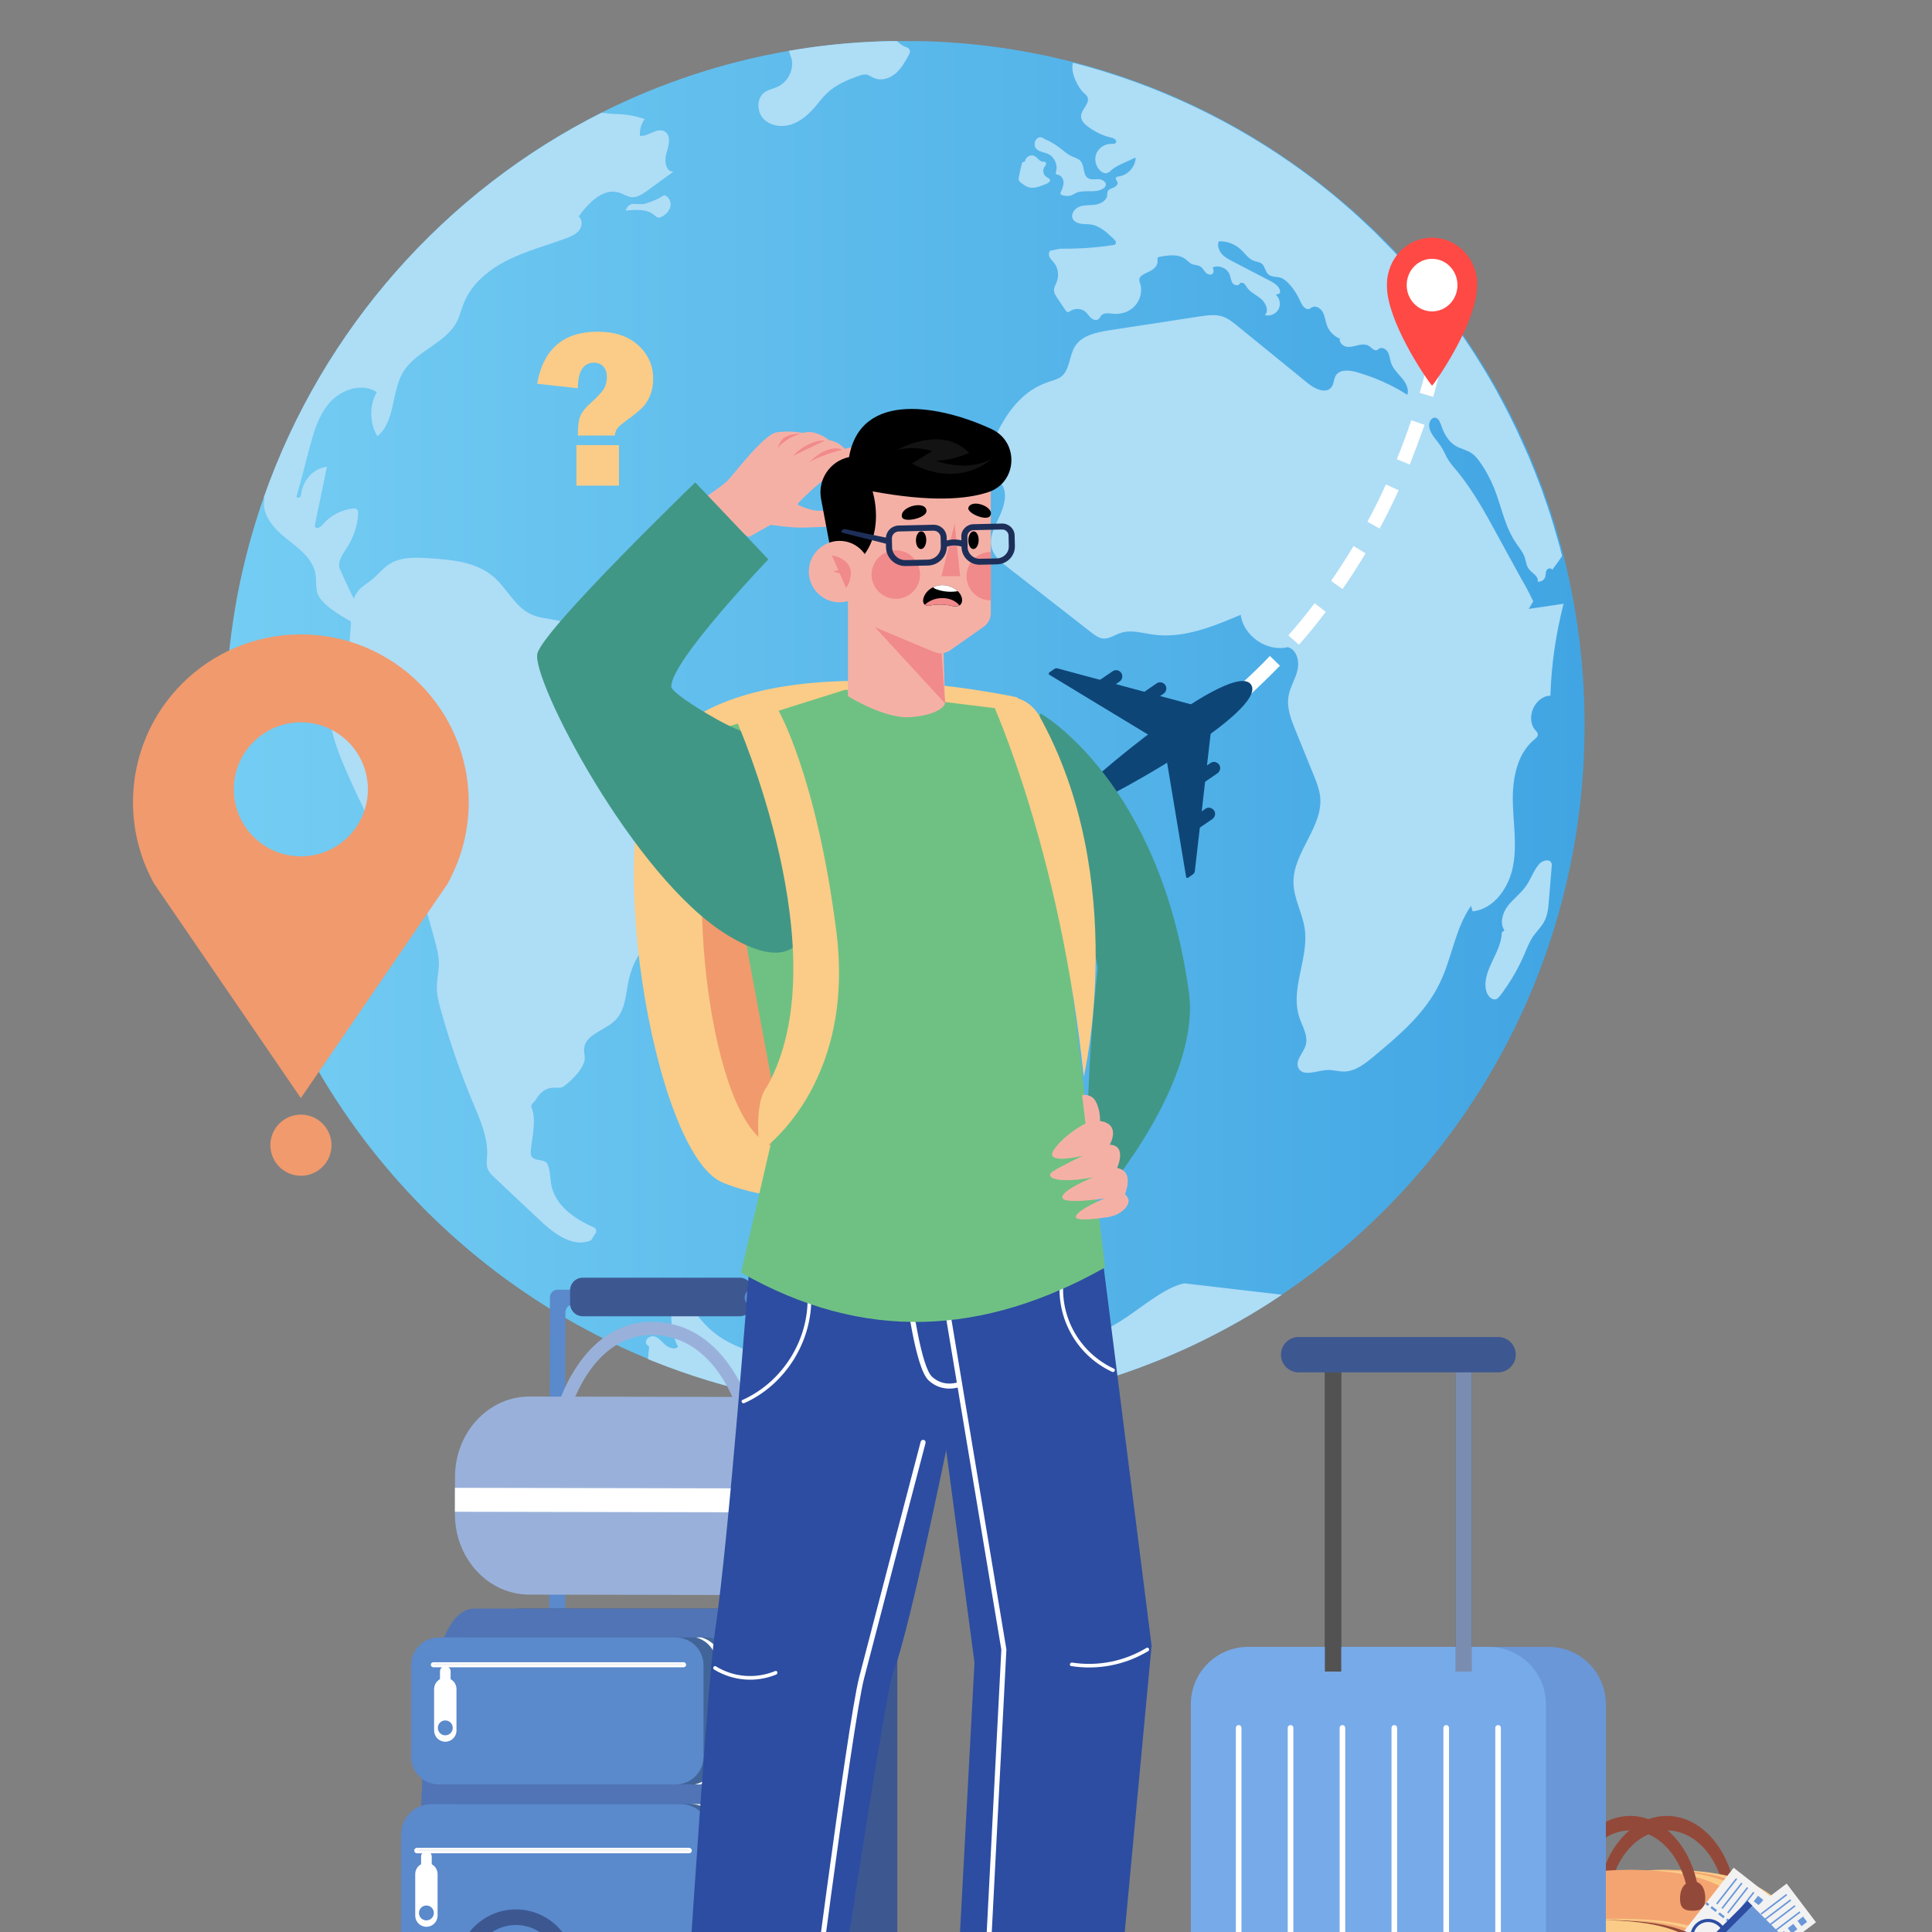 <svg width="188" height="188" viewBox="0 0 188 188" fill="none" xmlns="http://www.w3.org/2000/svg">
<rect x="0" y="0" width="188" height="188" fill="#808080" stroke="none"/>
<g clip-path="url(#clip0_1308_92819)">
<g clip-path="url(#clip1_1308_92819)">
<path d="M154.157 72.832C153.411 95.126 141.859 114.468 124.745 125.972C123.838 126.581 122.914 127.171 121.99 127.726C120.124 128.853 118.204 129.891 116.249 130.821C107.044 135.187 96.7 137.477 85.824 137.119C78.004 136.851 70.522 135.223 63.644 132.467C63.467 132.396 63.271 132.324 63.075 132.235C61.387 131.537 59.734 130.785 58.117 129.945C35.92 118.601 21.062 95.037 21.951 68.323C22.076 64.709 22.484 61.166 23.142 57.713C23.764 54.51 24.617 51.379 25.683 48.355C31.424 31.984 43.349 18.6 58.526 10.96C64.195 8.115 70.326 6.058 76.76 4.948C79.213 4.519 81.718 4.233 84.242 4.089C85.255 4.036 86.25 4 87.263 3.982C88.258 3.964 89.272 3.982 90.267 4.018C95.136 4.179 99.881 4.877 104.413 6.04C127.25 11.908 145.182 29.64 151.616 52.113C151.811 52.757 151.989 53.419 152.149 54.063C153.66 60.057 154.371 66.355 154.157 72.832Z" fill="url(#paint0_linear_1308_92819)"/>
<path d="M74.698 75.999C73.934 77.126 72.921 78.057 72.228 79.22C71.18 80.955 70.877 83.049 70.398 85.017C69.9 86.985 69.082 89.061 67.376 90.152C66.808 89.49 65.741 89.74 64.977 90.17C63.093 91.243 61.689 93.122 61.209 95.251C60.89 96.665 60.89 98.275 59.859 99.295C58.846 100.297 56.891 100.655 56.838 102.104C56.82 102.48 56.962 102.873 56.873 103.231C56.589 104.359 55.185 105.468 54.847 105.718C54.367 106.13 53.194 105.235 52.128 107.024C51.986 107.257 51.701 107.364 51.701 107.704C52.377 109.189 51.453 111.82 51.684 112.446C51.932 113.09 53.052 112.678 53.301 113.323C53.568 113.967 53.514 114.682 53.656 115.362C54.083 117.348 55.931 118.619 57.797 119.442C58.011 119.531 58.082 119.8 57.957 119.996L57.655 120.462L57.495 120.694C55.931 121.356 54.261 120.283 52.946 119.12C52.803 118.994 52.679 118.869 52.537 118.744C51.079 117.384 49.622 116.006 48.165 114.629C47.863 114.36 47.561 114.056 47.436 113.68C47.312 113.305 47.365 112.893 47.401 112.482C47.489 110.728 46.761 109.064 46.086 107.454C44.859 104.537 43.811 101.549 42.958 98.49C42.709 97.631 42.478 96.772 42.513 95.877C42.531 95.18 42.709 94.482 42.709 93.784C42.709 92.979 42.495 92.192 42.282 91.404C41.607 89.007 40.949 86.609 40.274 84.212C40.185 83.89 40.078 83.55 39.865 83.299C39.439 82.834 38.746 82.816 38.177 82.584C37.27 82.208 36.72 81.277 36.258 80.401C35.209 78.415 34.249 76.357 33.379 74.281C32.17 71.401 31.192 67.93 32.881 65.299C32.881 65.299 33.876 64.655 33.894 64.19C34.001 62.687 34.107 61.184 34.214 59.681C34.267 58.983 34.32 58.232 34.729 57.659C35.085 57.123 35.689 56.8 36.186 56.407C36.791 55.906 37.27 55.28 37.928 54.868C39.012 54.188 40.381 54.242 41.66 54.313C43.9 54.457 46.316 54.653 48.023 56.121C49.32 57.23 50.066 58.983 51.595 59.735C52.395 60.129 53.283 60.182 54.154 60.361C55.825 60.701 57.46 61.578 58.313 63.063C59.166 64.53 59.023 66.659 57.708 67.733C58.064 68.574 59.29 68.305 60.161 68.073C61.636 67.643 63.253 67.733 64.675 68.27C65.421 68.556 66.115 68.967 66.879 69.218C68.389 69.719 70.042 69.558 71.624 69.755C73.206 69.951 74.93 70.667 75.498 72.152C75.96 73.423 75.463 74.872 74.698 75.999Z" fill="#AEDDF6"/>
<path d="M146.142 90.725C146.107 92.728 144.116 94.518 144.631 96.45C144.756 96.915 145.182 97.38 145.609 97.219C145.769 97.148 145.875 97.005 145.982 96.879C146.924 95.645 147.724 94.285 148.346 92.836C148.595 92.245 148.826 91.637 149.199 91.1C149.537 90.617 149.963 90.224 150.247 89.705C150.603 89.061 150.674 88.291 150.727 87.558C150.816 86.484 150.905 85.392 150.994 84.319C151.012 84.212 151.012 84.104 150.976 83.997C150.816 83.532 150.087 83.711 149.768 84.086C149.217 84.713 148.968 85.572 148.47 86.251C147.973 86.949 147.262 87.468 146.729 88.148C146.213 88.828 145.911 89.83 146.391 90.528L146.142 90.725Z" fill="#AEDDF6"/>
<path d="M124.745 125.99C122.043 127.815 119.2 129.426 116.232 130.839C107.026 135.205 96.683 137.495 85.806 137.137C77.986 136.869 70.504 135.241 63.627 132.485C63.449 132.414 63.253 132.342 63.058 132.253L63.164 131.036L62.933 130.839C62.631 130.481 63.164 129.945 63.627 130.034C64.089 130.141 64.391 130.553 64.728 130.857C65.084 131.161 65.653 131.376 65.972 131.054C65.048 129.157 65.119 126.813 66.115 124.971C66.434 125.06 66.506 125.311 66.594 125.722L66.808 126.116C67.465 127.69 68.585 129.086 69.989 130.052C72.086 131.483 74.663 131.966 77.169 132.396C79.266 132.754 81.487 133.112 83.496 132.414C84.722 131.984 85.77 131.179 86.943 130.607C89.307 129.444 92.542 127.637 95.047 128.477C97.233 129.211 99.188 132.289 101.25 131.251C102.103 130.821 102.743 129.998 103.667 129.784C104.182 129.658 104.733 129.73 105.266 129.802C108.465 130.195 112.091 125.507 115.254 124.881L124.745 125.99Z" fill="#AEDDF6"/>
<path d="M152.149 58.751C151.403 61.667 150.958 64.673 150.869 67.697C149.359 67.715 148.399 69.898 149.394 71.043C149.501 71.168 149.625 71.275 149.643 71.436C149.661 71.669 149.465 71.83 149.288 71.973C147.653 73.333 147.191 75.677 147.208 77.806C147.226 79.935 147.635 82.1 147.244 84.212C146.871 86.323 145.413 88.452 143.299 88.685L143.139 88.148C141.592 90.367 141.29 93.229 140.1 95.663C138.696 98.597 136.136 100.762 133.631 102.838C132.813 103.518 131.907 104.233 130.84 104.269C130.254 104.287 129.667 104.072 129.081 104.126C128.086 104.197 126.771 104.806 126.344 103.911C126.006 103.195 126.824 102.48 127.055 101.71C127.321 100.798 126.735 99.885 126.433 98.991C126.06 97.846 126.149 96.683 126.362 95.484C126.664 93.802 127.197 92.084 126.966 90.402C126.753 88.864 125.882 87.432 125.864 85.876C125.829 82.906 128.797 80.436 128.459 77.484C128.37 76.786 128.121 76.124 127.855 75.48C127.25 74.013 126.664 72.528 126.06 71.061C125.633 70.005 125.189 68.878 125.384 67.751C125.526 66.856 126.06 66.087 126.255 65.21C126.468 64.333 126.184 63.206 125.313 62.973C123.287 63.456 121.012 61.9 120.728 59.824C118.027 60.969 115.165 62.15 112.251 61.757C111.184 61.614 110.1 61.256 109.087 61.578C108.465 61.775 107.861 62.24 107.221 62.114C106.866 62.043 106.546 61.81 106.262 61.596C103.542 59.466 100.806 57.355 98.087 55.226C97.447 54.725 96.771 54.17 96.522 53.401C96.185 52.309 96.825 51.182 97.305 50.145C97.784 49.107 98.104 47.747 97.305 46.924C96.771 46.387 95.812 46.137 95.723 45.385C95.687 45.117 95.812 44.848 95.9 44.616C96.949 42.111 98.104 39.481 100.361 37.978C100.877 37.638 101.463 37.351 102.05 37.155C102.476 37.011 102.903 36.922 103.258 36.654C104.129 35.974 104.022 34.632 104.609 33.701C105.284 32.628 106.688 32.342 107.914 32.145C110.865 31.697 113.832 31.232 116.783 30.785C117.511 30.678 118.275 30.57 118.969 30.803C119.502 30.982 119.946 31.34 120.39 31.697C122.683 33.558 124.976 35.437 127.268 37.298C127.943 37.852 129.063 38.371 129.579 37.656C129.81 37.334 129.774 36.904 129.969 36.564C130.36 35.92 131.285 36.01 131.996 36.206C133.737 36.707 135.426 37.441 136.954 38.425C136.989 38.264 137.007 38.103 136.989 37.942C136.972 37.781 136.918 37.638 136.865 37.495C136.758 37.244 136.598 36.994 136.421 36.797C136.03 36.332 135.568 35.902 135.372 35.33C135.248 34.99 135.23 34.614 135.07 34.292C134.892 33.97 134.484 33.737 134.181 33.934C134.128 33.97 134.075 34.041 134.004 34.059C133.737 34.184 133.488 33.862 133.24 33.684C132.92 33.469 132.511 33.505 132.138 33.594C131.764 33.684 131.391 33.809 131.018 33.737C130.645 33.666 130.289 33.308 130.378 32.95C129.792 32.717 129.33 32.234 129.116 31.644C128.956 31.232 128.939 30.785 128.725 30.391C128.53 29.998 128.032 29.694 127.659 29.908C127.57 29.944 127.517 30.016 127.428 30.051C127.019 30.212 126.699 29.694 126.522 29.3C126.273 28.727 125.935 28.191 125.526 27.725C125.278 27.439 124.976 27.153 124.62 27.027C124.211 26.902 123.696 26.974 123.394 26.67C123.109 26.401 123.092 25.918 122.79 25.668C122.576 25.489 122.274 25.471 122.008 25.381C121.474 25.185 121.155 24.648 120.728 24.272C120.159 23.735 119.377 23.449 118.595 23.485C118.435 23.878 118.595 24.362 118.88 24.701C119.164 25.024 119.555 25.238 119.946 25.435C121.19 26.079 122.452 26.741 123.696 27.385C124.158 27.636 124.691 28.047 124.531 28.548C124.407 28.602 124.282 28.638 124.158 28.692C124.549 29.032 124.656 29.64 124.407 30.105C124.158 30.552 123.589 30.803 123.092 30.66C123.518 30.195 123.145 29.425 122.647 29.032C122.15 28.638 121.528 28.369 121.243 27.815L121.083 27.618C121.066 27.493 120.781 27.564 120.675 27.493C120.675 27.815 120.159 27.833 119.964 27.582C119.768 27.332 119.768 26.992 119.644 26.688C119.395 26.079 118.595 25.757 118.009 26.026C118.08 26.222 118.151 26.455 118.009 26.616C117.849 26.813 117.511 26.706 117.334 26.526C117.156 26.348 117.049 26.097 116.836 25.954C116.569 25.775 116.232 25.811 115.93 25.668C115.716 25.56 115.574 25.381 115.379 25.238C114.721 24.701 113.761 24.827 112.926 24.97C112.819 24.988 112.713 25.006 112.66 25.095C112.606 25.185 112.624 25.31 112.642 25.417C112.66 25.775 112.393 26.097 112.091 26.276C111.789 26.473 111.433 26.58 111.149 26.777C111.042 26.849 110.953 26.92 110.9 27.045C110.811 27.242 110.9 27.457 110.971 27.672C111.167 28.405 110.936 29.228 110.42 29.783C109.905 30.338 109.105 30.606 108.359 30.534C107.932 30.499 107.399 30.391 107.132 30.731C107.061 30.821 107.026 30.946 106.937 31.017C106.741 31.214 106.404 31.143 106.191 30.964C105.977 30.785 105.835 30.534 105.64 30.355C105.266 30.016 104.644 29.962 104.218 30.23C104.093 30.302 103.951 30.409 103.827 30.338C103.774 30.32 103.738 30.266 103.702 30.212C103.418 29.801 103.134 29.389 102.867 28.978C102.725 28.763 102.583 28.548 102.565 28.316C102.529 27.976 102.743 27.69 102.849 27.367C103.063 26.759 102.956 26.044 102.547 25.543C102.405 25.363 102.227 25.22 102.138 25.024C102.032 24.827 102.032 24.558 102.192 24.397L103.169 24.201C104.893 24.218 106.635 24.111 108.341 23.843C108.412 23.843 108.483 23.825 108.519 23.771C108.679 23.646 108.536 23.395 108.376 23.252C107.719 22.626 106.99 21.946 106.102 21.839C105.782 21.803 105.462 21.821 105.142 21.767C104.822 21.713 104.502 21.552 104.378 21.266C104.182 20.783 104.609 20.246 105.106 20.085C105.604 19.924 106.119 19.996 106.635 19.906C107.15 19.817 107.701 19.495 107.737 18.994C107.754 18.887 107.737 18.779 107.772 18.672C107.843 18.439 108.11 18.35 108.341 18.26C108.554 18.171 108.803 17.974 108.75 17.741C108.696 17.58 108.501 17.419 108.608 17.276C108.661 17.205 108.767 17.187 108.856 17.169C109.745 17.061 110.491 16.238 110.509 15.326C110.154 15.487 109.798 15.648 109.443 15.809C108.998 16.006 108.536 16.221 108.163 16.543C108.039 16.65 107.914 16.775 107.754 16.829C107.488 16.918 107.204 16.757 107.008 16.561C106.599 16.131 106.457 15.451 106.706 14.896C106.955 14.36 107.541 13.984 108.128 14.002C108.288 14.002 108.501 14.02 108.59 13.877C108.732 13.644 108.394 13.447 108.128 13.393C107.292 13.197 106.493 12.803 105.817 12.284C105.515 12.052 105.213 11.747 105.195 11.354C105.178 10.638 106.137 10.03 105.8 9.404C105.711 9.242 105.551 9.135 105.426 9.01C105.018 8.634 104.111 7.149 104.413 6.111C112.624 8.223 120.195 11.855 126.824 16.704C126.984 16.829 127.144 16.936 127.304 17.061C127.339 17.097 127.375 17.115 127.428 17.151C127.695 17.366 127.979 17.562 128.246 17.777C128.317 17.831 128.388 17.884 128.459 17.938C128.637 18.081 128.814 18.224 128.992 18.368C129.17 18.511 129.347 18.654 129.525 18.797C129.703 18.94 129.881 19.083 130.041 19.227C130.218 19.37 130.414 19.531 130.592 19.692C130.751 19.835 130.929 19.978 131.089 20.121C131.427 20.425 131.782 20.712 132.12 21.034C132.28 21.195 132.458 21.338 132.618 21.499C132.955 21.821 133.293 22.125 133.631 22.447C133.79 22.608 133.95 22.751 134.093 22.912C134.253 23.073 134.413 23.234 134.572 23.395C134.715 23.538 134.839 23.664 134.981 23.807C135.372 24.201 135.745 24.594 136.119 25.006C136.225 25.131 136.35 25.256 136.456 25.363C136.616 25.525 136.758 25.703 136.918 25.864C137.078 26.026 137.22 26.204 137.38 26.366C137.683 26.706 137.985 27.045 138.269 27.403C138.393 27.564 138.536 27.707 138.66 27.869C139.069 28.369 139.478 28.853 139.869 29.371C139.957 29.497 140.064 29.604 140.153 29.729C140.295 29.908 140.437 30.105 140.579 30.302C140.668 30.427 140.775 30.552 140.864 30.678C141.077 30.964 141.308 31.268 141.521 31.572C141.628 31.715 141.735 31.876 141.841 32.02C141.948 32.163 142.054 32.324 142.161 32.467C142.481 32.914 142.783 33.379 143.085 33.827C143.174 33.97 143.263 34.113 143.352 34.238C143.423 34.346 143.494 34.435 143.547 34.542C143.654 34.703 143.743 34.864 143.849 35.025C144.383 35.866 144.898 36.725 145.378 37.584C145.591 37.942 145.787 38.318 145.982 38.693C146.089 38.89 146.195 39.087 146.302 39.284C146.622 39.892 146.942 40.518 147.244 41.145C147.351 41.341 147.439 41.556 147.546 41.753C147.635 41.968 147.742 42.164 147.83 42.379C147.919 42.594 148.026 42.791 148.115 43.005C148.204 43.22 148.292 43.417 148.399 43.632C148.488 43.846 148.577 44.061 148.683 44.258C148.772 44.473 148.861 44.687 148.95 44.902C148.968 44.956 148.986 44.992 149.003 45.045C149.146 45.385 149.288 45.725 149.43 46.083C149.448 46.119 149.465 46.154 149.465 46.19C149.554 46.405 149.625 46.62 149.714 46.834C149.803 47.049 149.874 47.264 149.963 47.478C150.052 47.693 150.123 47.908 150.194 48.141C150.354 48.57 150.496 49.017 150.656 49.465C150.727 49.679 150.798 49.912 150.869 50.127C151.012 50.574 151.154 51.021 151.278 51.468C151.349 51.701 151.403 51.916 151.474 52.148C151.527 52.309 151.563 52.471 151.616 52.632C151.651 52.757 151.687 52.882 151.722 53.007C151.776 53.186 151.829 53.365 151.865 53.562C151.918 53.741 151.954 53.92 152.007 54.099C151.687 54.6 151.278 55.154 151.029 55.459C150.994 55.226 150.603 55.28 150.496 55.494C150.39 55.709 150.425 55.959 150.354 56.174C150.247 56.461 149.91 56.657 149.625 56.586C149.75 56.085 149.092 55.781 148.772 55.369C148.506 55.029 148.488 54.564 148.346 54.17C148.168 53.687 147.83 53.294 147.546 52.882C146.444 51.29 146.107 49.304 145.396 47.514C145.022 46.602 144.56 45.725 143.992 44.938C143.778 44.634 143.547 44.347 143.245 44.133C142.765 43.793 142.161 43.685 141.663 43.399C140.935 42.97 140.491 42.164 140.224 41.341C140.117 41.055 139.975 40.697 139.673 40.644C139.3 40.59 139.051 41.055 139.069 41.449C139.14 42.254 139.833 42.827 140.26 43.506C140.473 43.828 140.615 44.204 140.81 44.544C141.095 45.063 141.504 45.51 141.877 45.958C143.37 47.801 144.525 49.894 145.662 51.987C146.391 53.312 147.102 54.636 147.83 55.942C147.955 56.174 148.079 56.407 148.221 56.639C148.328 56.836 148.435 57.015 148.541 57.212C148.772 57.641 148.986 58.089 149.199 58.518L148.755 59.252C149.945 59.073 151.047 58.912 152.149 58.751Z" fill="#AEDDF6"/>
<path d="M99.739 15.702C99.775 15.29 100.29 14.986 100.663 15.183C100.966 15.326 101.143 15.72 101.481 15.737C101.552 15.737 101.641 15.72 101.712 15.773C101.801 15.827 101.801 15.952 101.765 16.042C101.73 16.131 101.659 16.203 101.605 16.292C101.428 16.596 101.534 17.044 101.836 17.223C101.996 17.312 102.227 17.419 102.174 17.598C102.156 17.652 102.103 17.706 102.067 17.741C101.925 17.849 101.765 17.92 101.605 17.974C101.125 18.171 100.592 18.368 100.095 18.224C99.864 18.153 99.65 18.01 99.455 17.867C99.331 17.777 99.188 17.67 99.135 17.527C99.1 17.401 99.135 17.294 99.153 17.169C99.242 16.757 99.331 16.328 99.437 15.916C99.473 15.791 99.544 15.737 99.668 15.755L99.739 15.702Z" fill="#AEDDF6"/>
<path d="M101.588 13.483C101.321 13.304 101.072 13.304 100.859 13.537C100.646 13.769 100.61 14.163 100.788 14.413C101.054 14.789 101.588 14.789 101.996 14.986C102.601 15.272 102.956 16.041 102.761 16.686C102.725 16.793 102.707 16.918 102.796 16.972C102.832 16.99 102.885 16.99 102.92 17.008C103.24 17.044 103.471 17.383 103.489 17.706C103.507 18.027 103.383 18.35 103.24 18.654C103.205 18.707 103.187 18.761 103.187 18.833C103.205 18.94 103.347 18.994 103.454 19.012C103.702 19.065 103.969 19.101 104.2 19.029C104.36 18.976 104.502 18.869 104.662 18.797C105.48 18.385 106.599 18.869 107.363 18.332C107.47 18.26 107.559 18.171 107.594 18.063C107.701 17.723 107.275 17.455 106.919 17.437C106.564 17.419 106.173 17.527 105.871 17.33C105.355 17.008 105.551 16.149 105.16 15.684C104.946 15.433 104.609 15.344 104.307 15.218C103.791 14.986 103.4 14.574 102.938 14.252C102.547 13.966 102.138 13.733 101.694 13.554L101.588 13.483Z" fill="#AEDDF6"/>
<path d="M65.528 16.704C64.675 17.33 63.822 17.938 62.969 18.564C62.525 18.887 62.027 19.226 61.476 19.191C61.032 19.155 60.658 18.869 60.232 18.743C58.686 18.26 57.264 19.745 56.304 21.069C56.695 21.356 56.678 22 56.376 22.393C56.073 22.787 55.611 22.984 55.149 23.163C53.23 23.878 51.239 24.397 49.409 25.31C47.578 26.222 45.872 27.618 45.126 29.515C44.895 30.087 44.753 30.695 44.486 31.25C43.402 33.415 40.505 34.113 39.243 36.188C38.053 38.139 38.497 41.019 36.72 42.451C35.955 41.163 35.92 39.463 36.666 38.157C35.245 37.226 33.236 37.888 32.099 39.158C30.962 40.429 30.499 42.147 30.055 43.811C29.664 45.296 29.291 46.799 28.864 48.284C28.811 48.463 29.238 48.552 29.291 48.158C29.433 46.799 30.464 45.564 31.814 45.421C31.424 47.282 31.05 49.142 30.659 51.003C30.642 51.093 30.624 51.182 30.659 51.254C30.784 51.54 31.192 51.29 31.388 51.057C32.117 50.18 33.201 49.608 34.338 49.483C34.48 49.465 34.64 49.465 34.747 49.572C34.853 49.679 34.853 49.84 34.853 50.001C34.782 51.164 34.409 52.292 33.77 53.276C33.343 53.938 32.774 54.707 33.094 55.423C33.485 56.282 34.409 58.393 34.96 59.109C35.014 59.18 36.809 60.558 36.862 60.647C36.986 60.934 34.48 60.665 34.16 60.486C33.112 59.896 31.139 58.769 30.855 57.606C30.713 57.033 30.802 56.425 30.695 55.852C30.446 54.331 29.042 53.347 27.834 52.381C26.643 51.433 25.417 50.055 25.736 48.552L25.683 48.373C31.424 32.002 43.349 18.618 58.526 10.978L59.663 11.085C60.712 11.085 61.743 11.246 62.738 11.586C62.382 12.052 62.222 12.66 62.276 13.232C63.111 13.286 63.964 12.356 64.693 12.803C65.333 13.197 65.084 14.163 64.853 14.896C64.622 15.612 64.764 16.721 65.528 16.704Z" fill="#AEDDF6"/>
<path d="M62.738 19.835C63.395 19.638 64.035 19.37 64.622 18.994C65.066 19.101 65.333 19.62 65.244 20.067C65.155 20.515 64.799 20.873 64.408 21.087C64.302 21.141 64.195 21.177 64.089 21.177C63.911 21.159 63.786 21.034 63.662 20.926C62.916 20.318 61.849 20.39 60.89 20.497C60.961 20.157 61.245 19.871 61.583 19.835C61.565 19.835 62.596 19.889 62.738 19.835Z" fill="#AEDDF6"/>
<path d="M88.418 5.378C88.063 6.022 87.69 6.702 87.121 7.167C86.552 7.65 85.735 7.901 85.06 7.596C84.793 7.489 84.562 7.292 84.295 7.256C84.064 7.221 83.833 7.292 83.62 7.364C82.465 7.757 81.31 8.258 80.439 9.099C80.048 9.475 79.71 9.922 79.355 10.352C78.715 11.103 77.951 11.783 77.027 12.105C76.102 12.409 74.965 12.284 74.29 11.551C73.614 10.835 73.614 9.511 74.432 8.956C74.805 8.706 75.267 8.634 75.676 8.437C76.653 7.99 77.24 6.827 77.044 5.771C77.044 5.771 76.902 5.396 76.76 4.948C79.213 4.519 81.718 4.233 84.242 4.09C85.237 4.036 86.25 4 87.263 3.982C87.565 4.268 87.85 4.483 88.099 4.555C88.258 4.608 88.436 4.68 88.507 4.841C88.596 5.038 88.507 5.217 88.418 5.378Z" fill="#AEDDF6"/>
<path d="M52.963 119.102C54.509 119.603 56.073 120.05 57.673 120.444L57.513 120.676C55.949 121.356 54.278 120.283 52.963 119.102Z" fill="#AEDDF6"/>
<path d="M68.443 86.198C67.75 86.18 67.056 86.162 66.381 86.126L66.452 84.748C67.128 84.784 67.803 84.802 68.478 84.82L68.443 86.198Z" fill="white"/>
<path d="M71.197 86.216L71.18 84.838C72.513 84.82 73.863 84.766 75.214 84.695L75.303 86.072C73.916 86.144 72.53 86.198 71.197 86.216ZM78.022 85.858L77.897 84.498C79.23 84.373 80.581 84.212 81.914 84.015L82.109 85.374C80.741 85.571 79.373 85.732 78.022 85.858ZM84.811 84.945L84.58 83.585C85.913 83.353 87.246 83.084 88.543 82.78L88.845 84.122C87.512 84.426 86.161 84.713 84.811 84.945ZM91.511 83.478L91.173 82.154C92.471 81.814 93.786 81.438 95.065 81.027L95.474 82.333C94.159 82.762 92.826 83.138 91.511 83.478ZM98.051 81.474L97.607 80.186C98.886 79.738 100.148 79.237 101.374 78.737L101.89 80.007C100.646 80.508 99.366 81.009 98.051 81.474ZM104.396 78.897L103.827 77.645C105.035 77.09 106.262 76.482 107.452 75.856L108.092 77.073C106.884 77.717 105.64 78.325 104.396 78.897ZM110.491 75.748L109.816 74.567C110.971 73.888 112.126 73.172 113.246 72.438L113.992 73.583C112.855 74.317 111.664 75.051 110.491 75.748ZM116.232 71.991L115.432 70.882C116.516 70.094 117.6 69.254 118.613 68.395L119.484 69.45C118.453 70.327 117.351 71.186 116.232 71.991ZM121.581 67.661L120.675 66.641C121.67 65.747 122.647 64.798 123.572 63.832L124.549 64.78C123.589 65.764 122.594 66.731 121.581 67.661ZM126.397 62.741L125.367 61.828C126.255 60.826 127.108 59.77 127.926 58.697L129.01 59.538C128.192 60.629 127.304 61.721 126.397 62.741ZM130.645 57.319L129.525 56.532C130.289 55.423 131.018 54.278 131.711 53.132L132.884 53.848C132.173 55.011 131.427 56.192 130.645 57.319ZM134.253 51.433L133.062 50.771C133.702 49.59 134.306 48.373 134.857 47.139L136.101 47.711C135.514 48.981 134.892 50.234 134.253 51.433ZM137.185 45.206L135.923 44.687C136.421 43.453 136.901 42.182 137.327 40.894L138.624 41.341C138.162 42.63 137.683 43.936 137.185 45.206Z" fill="white"/>
<path d="M139.46 38.622L138.145 38.228C138.34 37.584 138.518 36.922 138.678 36.26L139.993 36.6C139.833 37.298 139.655 37.96 139.46 38.622Z" fill="white"/>
<path d="M141.365 29.763C142.475 28.645 142.475 26.832 141.365 25.715C140.255 24.596 138.454 24.596 137.344 25.715C136.233 26.832 136.233 28.645 137.344 29.763C138.454 30.881 140.255 30.881 141.365 29.763Z" fill="white"/>
<path d="M143.743 27.672C143.743 27.027 143.618 26.419 143.387 25.882C143.281 25.632 143.156 25.381 143.014 25.167C142.996 25.149 142.979 25.113 142.961 25.095C142.961 25.077 142.943 25.077 142.943 25.059C142.143 23.896 140.846 23.127 139.353 23.127C137.878 23.127 136.563 23.878 135.763 25.059C135.763 25.077 135.745 25.077 135.745 25.095C135.728 25.113 135.71 25.149 135.692 25.167C135.55 25.381 135.426 25.614 135.319 25.882C135.088 26.437 134.963 27.045 134.963 27.672V27.743C134.963 27.779 134.963 27.815 134.963 27.851C134.963 31.143 138.571 36.6 139.353 37.53C139.442 37.423 139.566 37.28 139.709 37.065C140.882 35.419 143.725 30.785 143.725 27.851C143.725 27.815 143.725 27.779 143.725 27.743C143.725 27.725 143.743 27.707 143.743 27.672ZM139.353 30.302C137.985 30.302 136.883 29.157 136.883 27.743C136.883 26.33 137.985 25.185 139.353 25.185C140.722 25.185 141.823 26.33 141.823 27.743C141.823 29.157 140.722 30.302 139.353 30.302Z" fill="#FF4945"/>
<path d="M66.344 78.493C67.872 78.129 68.818 76.587 68.457 75.049C68.097 73.51 66.565 72.557 65.037 72.921C63.508 73.284 62.562 74.826 62.923 76.364C63.284 77.903 64.815 78.856 66.344 78.493Z" fill="white"/>
<path d="M70.078 75.641C70.078 74.997 69.953 74.389 69.722 73.852C69.616 73.601 69.491 73.351 69.349 73.136C69.331 73.118 69.314 73.082 69.296 73.065C69.296 73.047 69.278 73.047 69.278 73.029C68.478 71.866 67.181 71.096 65.688 71.096C64.213 71.096 62.898 71.848 62.098 73.029C62.098 73.047 62.08 73.047 62.08 73.065C62.062 73.082 62.045 73.118 62.027 73.136C61.885 73.351 61.76 73.584 61.654 73.852C61.423 74.406 61.298 75.015 61.298 75.641V75.713C61.298 75.749 61.298 75.784 61.298 75.82C61.298 79.112 64.906 84.569 65.688 85.5C65.777 85.392 65.901 85.249 66.043 85.035C67.216 83.388 70.06 78.754 70.06 75.82C70.06 75.784 70.06 75.749 70.06 75.713C70.078 75.695 70.078 75.677 70.078 75.641ZM65.688 78.271C64.32 78.271 63.218 77.126 63.218 75.713C63.218 74.299 64.32 73.154 65.688 73.154C67.056 73.154 68.158 74.299 68.158 75.713C68.158 77.126 67.056 78.271 65.688 78.271Z" fill="#FF4945"/>
<path d="M103.702 79.416L103.614 79.023L103.294 78.79C106.102 75.587 120.035 64.118 121.741 66.623C123.412 69.146 107.683 77.967 103.702 79.416Z" fill="#0E4577"/>
<path d="M102.121 65.425L102.583 65.103C102.689 65.031 102.814 65.013 102.938 65.049L116.356 68.663L111.878 71.58L102.103 65.657C102.032 65.604 102.032 65.478 102.121 65.425Z" fill="#0E4577"/>
<path d="M110.9 68.359C110.705 68.091 110.793 67.697 111.06 67.518L112.553 66.498C112.819 66.301 113.21 66.391 113.388 66.659C113.584 66.928 113.495 67.321 113.228 67.5L111.735 68.52C111.469 68.699 111.096 68.627 110.9 68.359Z" fill="#0E4577"/>
<path d="M106.617 67.178C106.422 66.91 106.51 66.516 106.777 66.337L108.27 65.317C108.536 65.121 108.927 65.21 109.105 65.478C109.301 65.747 109.212 66.14 108.945 66.319L107.452 67.339C107.168 67.536 106.795 67.464 106.617 67.178Z" fill="#0E4577"/>
<path d="M100.61 75.981L105.106 77.09L103.347 78.844L100.095 76.5C100.006 76.446 100.006 76.321 100.095 76.249L100.468 75.999C100.503 75.981 100.557 75.963 100.61 75.981Z" fill="#0E4577"/>
<path d="M115.61 85.41L116.072 85.088C116.178 85.017 116.249 84.909 116.267 84.766L117.867 70.864L113.53 73.977L115.414 85.303C115.414 85.428 115.521 85.464 115.61 85.41Z" fill="#0E4577"/>
<path d="M116.143 76.106C116.338 76.375 116.712 76.464 116.978 76.267L118.471 75.248C118.738 75.051 118.826 74.675 118.631 74.406C118.435 74.138 118.062 74.049 117.796 74.246L116.303 75.265C116.036 75.462 115.965 75.838 116.143 76.106Z" fill="#0E4577"/>
<path d="M115.645 80.562C115.841 80.83 116.214 80.919 116.481 80.723L117.973 79.703C118.24 79.506 118.329 79.13 118.133 78.862C117.938 78.594 117.565 78.504 117.298 78.701L115.805 79.721C115.539 79.918 115.468 80.293 115.645 80.562Z" fill="#0E4577"/>
<path d="M105.32 82.941L105.942 78.325L103.667 79.327L104.627 83.228C104.644 83.335 104.769 83.371 104.858 83.317L105.231 83.066C105.284 83.049 105.302 82.995 105.32 82.941Z" fill="#0E4577"/>
</g>
<path d="M29.276 61.733C20.255 61.733 12.941 69.046 12.941 78.068C12.941 80.796 13.619 83.362 14.802 85.623H14.793L14.859 85.741C14.906 85.829 14.955 85.915 15.003 86.002L29.276 106.853L43.524 86.044C43.587 85.932 43.65 85.822 43.709 85.709L43.842 85.47L43.825 85.47C44.959 83.246 45.611 80.735 45.611 78.068C45.611 69.046 38.298 61.733 29.276 61.733ZM29.276 83.331C25.674 83.331 22.754 80.411 22.754 76.809C22.754 73.206 25.674 70.286 29.276 70.286C32.879 70.286 35.799 73.206 35.799 76.809C35.799 80.411 32.879 83.331 29.276 83.331Z" fill="#F19A6D"/>
<path d="M29.283 114.413C30.926 114.413 32.258 113.081 32.258 111.438C32.258 109.795 30.926 108.463 29.283 108.463C27.64 108.463 26.309 109.795 26.309 111.438C26.309 113.081 27.64 114.413 29.283 114.413Z" fill="#F19A6D"/>
<path d="M60.231 43.312H56.091V47.257H60.231V43.312Z" fill="#FACC88"/>
<path d="M62.112 33.599C61.146 32.716 59.828 32.275 58.156 32.275C54.833 32.275 52.87 33.965 52.264 37.344L56.232 37.777C56.239 36.119 56.765 35.291 57.81 35.291C58.163 35.291 58.458 35.411 58.696 35.653C58.934 35.894 59.053 36.238 59.053 36.685C59.053 37.11 58.963 37.483 58.783 37.804C58.602 38.124 58.148 38.613 57.421 39.269C56.938 39.701 56.619 40.11 56.464 40.495C56.309 40.881 56.231 41.51 56.231 42.382H59.82C59.871 42.057 59.966 41.811 60.107 41.641C60.247 41.472 60.573 41.2 61.085 40.825C61.755 40.335 62.24 39.937 62.539 39.631C62.838 39.325 63.083 38.934 63.274 38.458C63.465 37.982 63.56 37.456 63.56 36.88C63.561 35.575 63.078 34.482 62.112 33.599Z" fill="#FACC88"/>
<path d="M168.684 183.138C167.851 179.418 165.261 176.705 162.191 176.705C159.112 176.705 156.515 179.436 155.691 183.175C155.172 183.406 154.913 184.017 154.913 184.738C154.913 185.657 155.298 185.932 156.142 185.932C156.986 185.932 157.371 185.657 157.371 184.738C157.371 184.085 157.192 183.522 156.786 183.25C157.556 180.264 159.684 178.116 162.191 178.116C164.711 178.116 166.847 180.286 167.607 183.296C167.227 183.583 167.037 184.121 167.037 184.739C167.037 185.657 167.422 185.932 168.265 185.932C169.109 185.932 169.495 185.657 169.495 184.739C169.495 183.975 169.25 183.333 168.684 183.138Z" fill="#93493A"/>
<path d="M180.799 202.654C180.772 202.553 180.743 202.454 180.711 202.358C180.101 200.325 178.446 194.99 176.478 190.192C173.968 184.071 170.206 182.057 162.528 181.953V181.948C162.418 181.948 162.312 181.949 162.204 181.95C162.096 181.949 161.99 181.948 161.88 181.948V181.953C154.202 182.057 150.441 184.071 147.931 190.192C145.963 194.989 144.308 200.323 143.699 202.357C143.666 202.454 143.636 202.553 143.609 202.654C143.504 203.009 143.497 203.209 143.497 203.209C143.464 203.443 143.447 203.684 143.447 203.932V207.476C143.447 209.433 144.517 211.02 145.838 211.02H178.57C179.891 211.02 180.962 209.433 180.962 207.476V203.932C180.962 203.684 180.945 203.443 180.912 203.209H180.962C180.962 203.209 180.905 203.009 180.799 202.654Z" fill="#FACC88"/>
<path d="M179.698 202.654C179.671 202.553 179.642 202.454 179.609 202.358C179 200.325 177.344 194.99 175.377 190.192C172.867 184.071 169.105 182.057 161.427 181.953V181.948C161.317 181.948 161.211 181.949 161.103 181.95C160.995 181.949 160.889 181.948 160.779 181.948V181.953C160.746 181.953 160.713 181.954 160.679 181.955C168.29 182.076 172.031 184.098 174.53 190.192C176.497 194.99 178.153 200.325 178.762 202.358C178.795 202.454 178.824 202.553 178.851 202.654C178.956 203.009 179.014 203.209 179.014 203.209H178.964C178.997 203.443 179.014 203.684 179.014 203.932V207.476C179.014 209.433 177.943 211.02 176.622 211.02H177.469C178.79 211.02 179.861 209.433 179.861 207.476V203.932C179.861 203.684 179.843 203.443 179.811 203.209H179.861C179.861 203.209 179.803 203.009 179.698 202.654Z" fill="#F4A471"/>
<path d="M177.242 202.654C177.216 202.553 177.186 202.454 177.154 202.358C176.544 200.325 174.889 194.99 172.921 190.192C170.411 184.071 166.649 182.057 158.971 181.953V181.948C158.862 181.948 158.756 181.949 158.647 181.95C158.539 181.949 158.433 181.948 158.324 181.948V181.953C150.645 182.057 146.883 184.071 144.374 190.192C142.407 194.989 140.751 200.323 140.141 202.357C140.109 202.454 140.079 202.553 140.053 202.654C139.947 203.009 139.94 203.209 139.94 203.209C139.907 203.443 139.89 203.684 139.89 203.932V207.476C139.89 209.433 140.961 211.02 142.281 211.02H175.014C176.334 211.02 177.405 209.433 177.405 207.476V203.932C177.405 203.684 177.388 203.443 177.355 203.209H177.405C177.405 203.209 177.347 203.009 177.242 202.654Z" fill="#F4A471"/>
<path d="M165.127 183.138C164.294 179.418 161.703 176.705 158.634 176.705C155.555 176.705 152.958 179.436 152.134 183.175C151.615 183.406 151.356 184.017 151.356 184.738C151.356 185.657 151.741 185.932 152.585 185.932C153.429 185.932 153.814 185.657 153.814 184.738C153.814 184.085 153.635 183.522 153.229 183.25C153.999 180.264 156.127 178.116 158.634 178.116C161.154 178.116 163.29 180.286 164.05 183.296C163.669 183.583 163.48 184.121 163.48 184.739C163.48 185.657 163.864 185.932 164.708 185.932C165.552 185.932 165.937 185.657 165.937 184.739C165.937 183.975 165.693 183.333 165.127 183.138Z" fill="#93493A"/>
<path d="M173.023 196.908C173.001 196.858 172.977 196.81 172.949 196.763C172.439 195.762 171.054 193.135 169.407 190.773C167.307 187.76 164.159 186.768 157.733 186.717V186.715C157.641 186.715 157.552 186.715 157.462 186.716C157.371 186.715 157.283 186.715 157.191 186.715V186.717C150.765 186.768 147.617 187.76 145.517 190.773C143.871 193.135 142.485 195.761 141.975 196.762C141.948 196.81 141.923 196.858 141.9 196.908C141.812 197.083 141.806 197.181 141.806 197.181C141.779 197.297 141.764 197.415 141.764 197.538V199.282C141.764 200.246 142.66 201.027 143.765 201.027H171.158C172.263 201.027 173.16 200.246 173.16 199.282V197.538C173.16 197.415 173.145 197.297 173.118 197.181H173.16C173.16 197.181 173.112 197.083 173.023 196.908Z" fill="#FACC88"/>
<path d="M172.2 196.919C172.178 196.87 172.153 196.822 172.126 196.775C171.616 195.783 170.231 193.18 168.584 190.839C166.483 187.852 163.335 186.87 156.91 186.819V186.816C156.818 186.816 156.729 186.817 156.639 186.818C156.548 186.817 156.459 186.816 156.368 186.816V186.819C156.316 186.819 156.266 186.82 156.215 186.821C162.537 186.886 165.654 187.876 167.737 190.839C169.384 193.18 170.769 195.783 171.279 196.775C171.306 196.822 171.331 196.87 171.353 196.919C171.442 197.093 171.49 197.19 171.49 197.19H171.448C171.475 197.304 171.49 197.422 171.49 197.543V199.273C171.49 200.227 170.593 201.001 169.488 201.001H170.335C171.44 201.001 172.337 200.227 172.337 199.273V197.543C172.337 197.422 172.322 197.304 172.295 197.19H172.337C172.337 197.19 172.288 197.093 172.2 196.919Z" fill="#F4A471"/>
<path d="M168.699 181.748L161.034 191.558L164.755 194.465L172.42 184.655L168.699 181.748Z" fill="#F2F2F2"/>
<path d="M167.339 187.115C166.961 186.82 166.495 186.685 166.026 186.735C165.554 186.786 165.137 187.016 164.849 187.384C164.561 187.752 164.439 188.213 164.504 188.682C164.569 189.15 164.812 189.57 165.19 189.865C165.525 190.126 165.922 190.254 166.312 190.254C166.832 190.254 167.341 190.028 167.68 189.596C167.967 189.228 168.09 188.767 168.024 188.297C167.96 187.83 167.716 187.41 167.339 187.115ZM167.44 189.408C166.951 190.035 166.025 190.132 165.377 189.625C165.062 189.379 164.859 189.029 164.805 188.64C164.751 188.253 164.852 187.874 165.088 187.571C165.325 187.269 165.669 187.079 166.058 187.038C166.111 187.032 166.164 187.029 166.217 187.029C166.553 187.029 166.88 187.142 167.151 187.355C167.466 187.601 167.669 187.951 167.723 188.339C167.777 188.727 167.677 189.106 167.44 189.408Z" fill="#2C4DA2"/>
<path d="M166.09 185.103L165.95 185.283L166.19 185.47L166.33 185.291L166.09 185.103Z" fill="#6A97D8"/>
<path d="M167.336 186.093L167.195 186.273L167.694 186.662L167.834 186.483L167.336 186.093Z" fill="#6A97D8"/>
<path d="M166.578 185.481L166.438 185.661L166.936 186.051L167.077 185.871L166.578 185.481Z" fill="#6A97D8"/>
<path d="M168.084 186.678L167.943 186.857L168.442 187.247L168.582 187.068L168.084 186.678Z" fill="#6A97D8"/>
<path d="M168.808 187.242L168.668 187.422L169.167 187.811L169.307 187.632L168.808 187.242Z" fill="#6A97D8"/>
<path d="M169.581 187.816L169.441 187.995L169.681 188.183L169.821 188.003L169.581 187.816Z" fill="#CCCCCC"/>
<path d="M168.925 182.759L166.995 185.226L167.115 185.32L169.045 182.853L168.925 182.759Z" fill="#6A97D8"/>
<path d="M169.439 183.192L167.51 185.66L167.63 185.754L169.558 183.286L169.439 183.192Z" fill="#6A97D8"/>
<path d="M169.998 183.629L168.069 186.097L168.189 186.19L170.117 183.723L169.998 183.629Z" fill="#6A97D8"/>
<path d="M170.599 184.091L168.671 186.559L168.79 186.652L170.719 184.185L170.599 184.091Z" fill="#6A97D8"/>
<path d="M169.663 186.3L169.245 186.835L169.757 187.236L170.176 186.7L169.663 186.3Z" fill="#CCCCCC"/>
<path d="M170.353 185.394L169.935 185.93L170.447 186.33L170.866 185.795L170.353 185.394Z" fill="#CCCCCC"/>
<path d="M171.07 184.476L170.651 185.011L171.163 185.412L171.582 184.876L171.07 184.476Z" fill="#6A97D8"/>
<path d="M173.857 183.288L163.936 190.809L166.788 194.572L176.709 187.051L173.857 183.288Z" fill="#F2F2F2"/>
<path d="M171.173 188.102C170.574 187.313 169.464 187.143 168.697 187.725C168.325 188.007 168.089 188.421 168.032 188.891C167.975 189.36 168.103 189.828 168.392 190.21C168.681 190.591 169.098 190.841 169.564 190.913C169.655 190.927 169.746 190.934 169.836 190.934C170.209 190.934 170.568 190.814 170.867 190.587C171.24 190.305 171.476 189.891 171.533 189.42C171.59 188.952 171.462 188.484 171.173 188.102L171.173 188.102ZM171.231 189.384C171.184 189.772 170.99 190.113 170.684 190.345C170.378 190.577 169.997 190.671 169.61 190.612C169.222 190.552 168.876 190.344 168.634 190.026C168.393 189.708 168.286 189.318 168.334 188.928C168.381 188.54 168.575 188.199 168.881 187.967C169.134 187.775 169.432 187.683 169.731 187.683C170.181 187.683 170.632 187.892 170.931 188.285C171.172 188.604 171.279 188.994 171.231 189.384Z" fill="#565656"/>
<path d="M170.473 185.831L170.291 185.969L170.475 186.212L170.657 186.074L170.473 185.831Z" fill="#CCCCCC"/>
<path d="M170.854 186.325L170.672 186.462L171.055 186.967L171.236 186.829L170.854 186.325Z" fill="#CCCCCC"/>
<path d="M171.422 187.082L171.24 187.22L171.622 187.724L171.804 187.586L171.422 187.082Z" fill="#CCCCCC"/>
<path d="M172.023 187.842L171.841 187.98L172.224 188.484L172.405 188.347L172.023 187.842Z" fill="#CCCCCC"/>
<path d="M173.817 184.298L171.321 186.19L171.412 186.311L173.909 184.419L173.817 184.298Z" fill="#6A97D8"/>
<path d="M174.21 184.816L171.714 186.708L171.805 186.829L174.302 184.937L174.21 184.816Z" fill="#6A97D8"/>
<path d="M174.632 185.386L172.135 187.277L172.227 187.398L174.724 185.507L174.632 185.386Z" fill="#6A97D8"/>
<path d="M175.103 185.992L172.606 187.884L172.698 188.005L175.195 186.113L175.103 185.992Z" fill="#6A97D8"/>
<path d="M173.602 187.91L173.06 188.321L173.453 188.839L173.995 188.428L173.602 187.91Z" fill="#6A97D8"/>
<path d="M174.507 187.211L173.965 187.622L174.358 188.139L174.9 187.728L174.507 187.211Z" fill="#6A97D8"/>
<path d="M175.455 186.5L174.913 186.911L175.306 187.429L175.848 187.018L175.455 186.5Z" fill="#6A97D8"/>
<path d="M170.441 185.388C170.324 185.271 170.134 185.271 170.018 185.388L163.324 192.092C163.207 192.209 163.207 192.399 163.324 192.516L168.447 197.631C168.564 197.748 168.755 197.748 168.871 197.631L175.565 190.927C175.681 190.81 175.681 190.62 175.565 190.503L170.441 185.388Z" fill="#6A97D8"/>
<path d="M170.049 184.97L162.93 192.098L163.401 192.568L170.52 185.441L170.049 184.97Z" fill="#2C4DA2"/>
<path d="M170.483 196.908C170.46 196.858 170.436 196.81 170.409 196.763C169.898 195.762 168.513 193.135 166.866 190.773C164.766 187.76 161.618 186.768 155.192 186.717V186.715C155.1 186.715 155.011 186.715 154.921 186.716C154.83 186.715 154.742 186.715 154.65 186.715V186.717C148.225 186.768 145.076 187.76 142.976 190.773C141.33 193.135 139.945 195.761 139.434 196.762C139.407 196.81 139.382 196.858 139.36 196.908C139.271 197.083 139.265 197.181 139.265 197.181C139.238 197.297 139.223 197.415 139.223 197.538V199.282C139.223 200.246 140.119 201.027 141.225 201.027H168.618C169.723 201.027 170.619 200.246 170.619 199.282V197.538C170.619 197.415 170.604 197.297 170.577 197.181H170.619C170.619 197.181 170.571 197.083 170.483 196.908Z" fill="#FACC88"/>
<path d="M171.268 196.919C171.246 196.87 171.221 196.822 171.194 196.775C170.684 195.783 169.298 193.18 167.652 190.839C165.551 187.852 162.403 186.87 155.977 186.819V186.816C155.885 186.816 155.797 186.817 155.706 186.818C155.616 186.817 155.527 186.816 155.435 186.816V186.819C155.384 186.819 155.334 186.82 155.283 186.821C161.605 186.886 164.721 187.876 166.805 190.839C168.451 193.18 169.837 195.783 170.347 196.775C170.374 196.822 170.399 196.87 170.421 196.919C170.509 197.093 170.557 197.19 170.557 197.19H170.515C170.543 197.304 170.557 197.422 170.557 197.543V199.273C170.557 200.227 169.661 201.001 168.556 201.001H169.403C170.508 201.001 171.404 200.227 171.404 199.273V197.543C171.404 197.422 171.39 197.304 171.362 197.19H171.404C171.404 197.19 171.356 197.093 171.268 196.919Z" fill="#93493A"/>
<path d="M130.513 131.822H128.922V162.657H130.513V131.822Z" fill="#525252"/>
<path d="M143.222 131.822H141.631V162.657H143.222V131.822Z" fill="#525252"/>
<path d="M145.777 130.105H126.367C125.419 130.105 124.651 130.874 124.651 131.822C124.651 132.77 125.419 133.539 126.367 133.539H145.777C146.725 133.539 147.493 132.77 147.493 131.822C147.493 130.874 146.725 130.105 145.777 130.105Z" fill="#737373"/>
<path d="M150.683 160.254H127.296C124.212 160.254 121.713 162.753 121.713 165.837V210.446C121.713 213.529 124.212 216.029 127.296 216.029H150.683C153.767 216.029 156.266 213.529 156.266 210.446V165.837C156.266 162.753 153.767 160.254 150.683 160.254Z" fill="#6A97D8"/>
<path d="M144.848 160.254H121.461C118.377 160.254 115.878 162.753 115.878 165.837V210.446C115.878 213.529 118.377 216.029 121.461 216.029H144.848C147.931 216.029 150.431 213.529 150.431 210.446V165.837C150.431 162.753 147.931 160.254 144.848 160.254Z" fill="#77AAE8"/>
<path d="M120.532 167.863C120.382 167.863 120.26 167.985 120.26 168.135V208.148C120.26 208.298 120.382 208.42 120.532 208.42C120.683 208.42 120.805 208.298 120.805 208.148V168.135C120.805 167.985 120.683 167.863 120.532 167.863Z" fill="white"/>
<path d="M125.581 167.863C125.43 167.863 125.308 167.985 125.308 168.135V208.148C125.308 208.298 125.43 208.42 125.581 208.42C125.731 208.42 125.854 208.298 125.854 208.148V168.135C125.854 167.985 125.731 167.863 125.581 167.863Z" fill="white"/>
<path d="M130.63 167.863C130.479 167.863 130.357 167.985 130.357 168.135V208.148C130.357 208.298 130.479 208.42 130.63 208.42C130.78 208.42 130.902 208.298 130.902 208.148V168.135C130.902 167.985 130.78 167.863 130.63 167.863Z" fill="white"/>
<path d="M135.678 167.863C135.528 167.863 135.406 167.985 135.406 168.135V208.148C135.406 208.298 135.528 208.42 135.678 208.42C135.829 208.42 135.951 208.298 135.951 208.148V168.135C135.951 167.985 135.829 167.863 135.678 167.863Z" fill="white"/>
<path d="M140.728 167.863C140.577 167.863 140.455 167.985 140.455 168.135V208.148C140.455 208.298 140.577 208.42 140.728 208.42C140.878 208.42 141 208.298 141 208.148V168.135C141 167.985 140.878 167.863 140.728 167.863Z" fill="white"/>
<path d="M145.777 167.863C145.626 167.863 145.504 167.985 145.504 168.135V208.148C145.504 208.298 145.626 208.42 145.777 208.42C145.927 208.42 146.049 208.298 146.049 208.148V168.135C146.049 167.985 145.927 167.863 145.777 167.863Z" fill="white"/>
<path d="M130.513 131.822H128.922V162.657H130.513V131.822Z" fill="#525252"/>
<path d="M143.223 131.822H141.632V162.657H143.223V131.822Z" fill="#7A8DB0"/>
<path d="M145.777 130.105H126.368C125.419 130.105 124.651 130.874 124.651 131.822C124.651 132.77 125.419 133.539 126.368 133.539H145.777C146.725 133.539 147.493 132.77 147.493 131.822C147.493 130.874 146.725 130.105 145.777 130.105Z" fill="#3D5891"/>
<path d="M55.454 125.497H54.265C53.852 125.497 53.514 125.835 53.514 126.248L53.444 158.224H54.988L55.016 127.75C55.016 127.337 55.284 126.999 55.611 126.999C55.938 126.999 56.205 126.661 56.205 126.248C56.205 125.835 55.867 125.497 55.454 125.497Z" fill="#5A89CC"/>
<path d="M71.98 124.329H56.702C56.027 124.329 55.475 124.881 55.475 125.556V126.856C55.475 127.531 56.027 128.084 56.702 128.084H71.98C72.655 128.084 73.207 127.531 73.207 126.856V125.556C73.207 124.881 72.655 124.329 71.98 124.329Z" fill="#3D5891"/>
<path d="M74.396 125.497H73.207C72.794 125.497 72.456 125.835 72.456 126.248C72.456 126.661 72.724 126.999 73.05 126.999C73.378 126.999 73.645 127.337 73.645 127.75L73.594 158.378L75.215 158.224L75.147 126.248C75.147 125.835 74.809 125.497 74.396 125.497Z" fill="#5A89CC"/>
<path d="M84.184 156.532H50.606C48.877 156.532 47.474 157.877 47.474 159.536V207.35C47.474 209.009 48.876 210.354 50.606 210.354H84.184C85.913 210.354 87.316 209.009 87.316 207.35V159.536C87.316 157.877 85.913 156.532 84.184 156.532Z" fill="#3D5891"/>
<path d="M81.499 156.531H79.955V210.354H81.499V156.531Z" fill="white"/>
<path d="M78.394 156.532H46.182C41.894 156.532 40.852 168.49 40.852 184.239C40.852 199.177 42.821 210.354 46.182 210.354H78.394C73.509 210.295 74.204 196.862 74.204 184.471C74.204 169.995 72.351 156.446 78.394 156.532Z" fill="#5074B5"/>
<path d="M68.684 159.341H45.648C44.151 159.341 42.938 160.554 42.938 162.051V170.934C42.938 172.43 44.151 173.644 45.648 173.644H68.684C70.181 173.644 71.394 172.43 71.394 170.934V162.051C71.394 160.554 70.181 159.341 68.684 159.341Z" fill="#426599"/>
<path d="M65.748 159.341H42.712C41.215 159.341 40.002 160.554 40.002 162.051V170.934C40.002 172.431 41.215 173.644 42.712 173.644H65.748C67.245 173.644 68.458 172.431 68.458 170.934V162.051C68.458 160.554 67.245 159.341 65.748 159.341Z" fill="#5A89CC"/>
<path d="M68.249 159.341H67.741C68.9 159.651 69.757 160.716 69.757 161.985V170.962C69.757 172.284 68.829 173.387 67.596 173.644H68.104C69.338 173.387 70.265 172.284 70.265 170.962V161.985C70.265 160.716 69.409 159.651 68.249 159.341Z" fill="white"/>
<path d="M66.52 161.75H42.167C42.032 161.75 41.922 161.859 41.922 161.995C41.922 162.13 42.032 162.239 42.167 162.239H66.52C66.656 162.239 66.765 162.13 66.765 161.995C66.765 161.859 66.656 161.75 66.52 161.75Z" fill="white"/>
<path d="M66.281 161.855H42.397C42.265 161.855 42.158 161.899 42.158 161.953C42.158 162.006 42.265 162.05 42.397 162.05H66.281C66.413 162.05 66.52 162.006 66.52 161.953C66.52 161.899 66.413 161.855 66.281 161.855Z" fill="#F2F2F2"/>
<path d="M43.331 162.126C43.045 162.126 42.813 162.359 42.813 162.644V163.474C42.813 163.76 43.045 163.992 43.331 163.992C43.618 163.992 43.849 163.76 43.849 163.474V162.644C43.85 162.359 43.618 162.126 43.331 162.126Z" fill="white"/>
<path d="M43.331 163.266C42.731 163.266 42.242 163.753 42.242 164.354V168.397C42.242 168.997 42.731 169.484 43.331 169.484C43.931 169.484 44.419 168.997 44.419 168.397V164.354C44.419 163.753 43.931 163.266 43.331 163.266ZM43.331 168.862C42.93 168.862 42.605 168.537 42.605 168.138C42.605 167.737 42.93 167.412 43.331 167.412C43.731 167.412 44.056 167.737 44.056 168.138C44.056 168.537 43.731 168.862 43.331 168.862Z" fill="white"/>
<path d="M68.669 175.554H44.44C42.812 175.554 41.493 176.873 41.493 178.501V202.567C41.493 204.194 42.812 205.513 44.44 205.513H68.669C70.297 205.513 71.616 204.194 71.616 202.567V178.501C71.616 176.873 70.297 175.554 68.669 175.554Z" fill="#426599"/>
<path d="M66.214 175.554H41.984C40.356 175.554 39.037 176.873 39.037 178.501V202.567C39.037 204.194 40.356 205.513 41.984 205.513H66.214C67.841 205.513 69.161 204.194 69.161 202.567V178.501C69.161 176.873 67.841 175.554 66.214 175.554Z" fill="#5A89CC"/>
<path d="M67.933 175.554H67.196C68.824 175.554 70.143 176.873 70.143 178.501V202.567C70.143 204.194 68.824 205.513 67.196 205.513H67.933C69.56 205.513 70.88 204.194 70.88 202.567V178.501C70.88 176.873 69.56 175.554 67.933 175.554Z" fill="white"/>
<path d="M67.053 179.81H40.572C40.425 179.81 40.306 179.929 40.306 180.076C40.306 180.223 40.425 180.342 40.572 180.342H67.053C67.201 180.342 67.32 180.223 67.32 180.076C67.32 179.929 67.201 179.81 67.053 179.81Z" fill="white"/>
<path d="M41.493 180.135C41.207 180.135 40.975 180.368 40.975 180.654V181.483C40.975 181.769 41.207 182.001 41.493 182.001C41.78 182.001 42.011 181.769 42.011 181.483V180.654C42.011 180.368 41.78 180.135 41.493 180.135Z" fill="white"/>
<path d="M41.494 181.275C40.893 181.275 40.405 181.762 40.405 182.363V186.406C40.405 187.006 40.893 187.493 41.494 187.493C42.094 187.493 42.581 187.006 42.581 186.406V182.363C42.581 181.762 42.094 181.275 41.494 181.275ZM41.494 186.871C41.093 186.871 40.768 186.546 40.768 186.146C40.768 185.746 41.093 185.42 41.494 185.42C41.894 185.42 42.218 185.745 42.218 186.146C42.218 186.546 41.894 186.871 41.494 186.871Z" fill="white"/>
<path d="M66.792 179.924H40.823C40.679 179.924 40.562 179.972 40.562 180.03C40.562 180.088 40.679 180.135 40.823 180.135H66.792C66.936 180.135 67.053 180.088 67.053 180.03C67.053 179.972 66.936 179.924 66.792 179.924Z" fill="#F2F2F2"/>
<path d="M50.201 185.803C47.037 185.803 44.462 188.378 44.462 191.542H45.975C45.975 189.212 47.871 187.317 50.201 187.317C52.53 187.317 54.426 189.212 54.426 191.542H55.939C55.939 188.378 53.365 185.803 50.201 185.803Z" fill="#3D5891"/>
<path d="M63.695 128.632C56.469 128.416 54.134 137.236 54.111 137.325C54.024 137.667 54.231 138.015 54.573 138.103C54.593 138.108 54.614 138.112 54.635 138.115C54.956 138.164 55.269 137.963 55.351 137.641C55.371 137.562 57.444 129.725 63.656 129.911C69.886 130.096 71.89 137.601 71.91 137.676C71.998 138.018 72.347 138.225 72.688 138.136C73.03 138.049 73.236 137.701 73.149 137.359C73.127 137.274 70.892 128.847 63.695 128.632Z" fill="#99B1DA"/>
<path d="M77.587 135.946L51.518 135.896C47.534 135.888 44.285 139.386 44.277 143.708L44.27 147.327C44.262 151.65 47.497 155.16 51.481 155.168L77.55 155.218C81.546 155.226 84.782 151.728 84.791 147.406L84.797 143.786C84.806 139.464 81.584 135.954 77.587 135.946Z" fill="#99B1DA"/>
<path d="M44.27 144.778L44.266 147.106L75.368 147.165L75.372 144.837L44.27 144.778Z" fill="white"/>
<path d="M78.814 136.063C75.862 137.039 73.712 140.017 73.705 143.535L73.698 147.161C73.691 151.025 76.267 154.242 79.67 154.877C82.629 153.909 84.786 150.931 84.793 147.405L84.8 143.787C84.808 139.915 82.224 136.698 78.814 136.063Z" fill="#A2A2A2"/>
<path d="M69.586 158.694C68.716 164.582 66.185 205.136 66.185 205.136L80.046 205.237C80.046 205.237 86.06 164.924 86.903 162.776C89.171 156.994 95.527 123.857 95.527 123.857L72.882 123.665C72.882 123.665 70.932 149.583 69.586 158.694Z" fill="#2C4DA2"/>
<path d="M75.434 162.606C73.542 163.387 71.41 163.223 69.665 162.151C69.47 162.031 69.292 162.338 69.486 162.457C71.302 163.573 73.556 163.761 75.528 162.948C75.737 162.862 75.645 162.519 75.434 162.606Z" fill="white"/>
<path d="M89.889 140.115C89.757 140.08 89.625 140.159 89.59 140.29C89.543 140.472 84.793 158.606 83.61 163.189C82.423 167.786 78.22 200.763 78.042 202.164C78.025 202.298 78.12 202.421 78.254 202.438C78.265 202.439 78.275 202.44 78.285 202.44C78.407 202.44 78.512 202.349 78.528 202.226C78.572 201.883 82.905 167.879 84.085 163.311C85.268 158.729 90.016 140.596 90.064 140.414C90.099 140.283 90.02 140.149 89.889 140.115Z" fill="white"/>
<path d="M89.827 124.309L94.826 161.774L92.498 205.184H107.838L112.059 160.138L106.902 119.396L89.827 124.309Z" fill="#2C4DA2"/>
<path d="M111.555 160.359C109.386 161.663 106.834 162.173 104.331 161.783C104.108 161.748 104.012 162.09 104.237 162.125C106.837 162.529 109.477 162.022 111.734 160.665C111.93 160.547 111.751 160.241 111.555 160.359Z" fill="white"/>
<path d="M108.399 133.187C104.919 131.57 102.93 127.846 103.562 124.05C103.599 123.826 103.258 123.731 103.22 123.956C102.563 127.9 104.587 131.805 108.22 133.493C108.426 133.589 108.606 133.283 108.399 133.187Z" fill="white"/>
<path d="M78.581 126.112C78.722 130.382 76.149 134.483 72.252 136.228C72.044 136.321 72.225 136.626 72.431 136.534C76.435 134.742 79.08 130.494 78.936 126.112C78.928 125.884 78.574 125.884 78.581 126.112Z" fill="white"/>
<path d="M92.504 127.927C92.481 127.794 92.356 127.703 92.222 127.726C92.088 127.748 91.998 127.874 92.02 128.008L97.439 160.533L95.283 202.182C95.276 202.317 95.38 202.433 95.515 202.44C95.519 202.44 95.523 202.44 95.528 202.44C95.657 202.44 95.765 202.338 95.772 202.208L97.93 160.532C97.931 160.514 97.93 160.496 97.927 160.479L92.504 127.927Z" fill="white"/>
<path d="M93.292 134.478C93.234 134.501 91.851 135.04 90.689 133.96C89.678 133.022 88.795 127.093 88.54 124.887C88.525 124.753 88.403 124.655 88.269 124.672C88.135 124.687 88.038 124.809 88.054 124.943C88.15 125.773 89.029 133.088 90.355 134.319C91.042 134.957 91.792 135.122 92.385 135.122C92.997 135.122 93.442 134.946 93.477 134.931C93.602 134.88 93.662 134.737 93.611 134.612C93.56 134.487 93.416 134.427 93.292 134.478Z" fill="white"/>
<path d="M101.288 69.438C96.263 72.816 100.33 82.981 100.33 82.981C105.732 86.514 106.82 94.171 106.82 94.171C105.741 103.696 105.758 112.253 105.758 112.253C106.28 116.507 107.464 116.195 107.464 116.195C107.464 116.195 116.871 105.175 115.69 96.563C112.876 76.031 101.288 69.438 101.288 69.438Z" fill="#419786"/>
<path d="M64.378 72.57C58.278 80.03 63.487 112.235 70.322 115.075C77.156 117.915 87.226 116.515 89.742 110.917C92.258 105.318 106.134 78.16 98.993 67.86C98.993 67.86 73.003 62.021 64.378 72.57Z" fill="#FACC88"/>
<path d="M69.937 77.275C66.511 83.331 68.668 107.489 74.506 111.188C80.343 114.886 86.474 112.723 90.706 105.725C91.281 92.803 90.108 80.811 85.483 70.654C85.483 70.654 73.364 71.219 69.937 77.275Z" fill="#F19A6D"/>
<path d="M94.174 68.585L93.614 68.516L92.024 68.32L82.256 67.116L80.611 67.633L78.538 68.287L78.042 68.443L68.806 71.352L75.685 108.384L72.109 123.833C84.063 130.65 95.749 129.966 107.529 123.338L101.162 69.446L94.174 68.585Z" fill="#6FC183"/>
<path d="M96.539 68.316C96.539 68.316 103.183 82.755 105.457 104.786C105.457 104.786 110.01 85.49 101.091 69.591C101.091 69.591 99.568 66.787 96.539 68.316Z" fill="#FACC88"/>
<path d="M109.461 116.2C109.461 116.2 110.462 113.963 108.702 113.658C108.702 113.658 109.716 111.474 107.988 111.387C107.988 111.387 109.156 109.392 107.032 109.079C107.032 109.079 107.12 108.12 106.619 107.17C106.217 106.405 105.297 106.547 105.297 106.547L105.631 109.325C105.631 109.325 103.677 110.29 102.572 111.855C101.468 113.421 105.379 112.461 105.379 112.461C105.379 112.461 103.269 113.461 102.453 113.983C101.637 114.504 102.58 115.256 106.374 114.56C106.374 114.56 103.369 115.767 103.369 116.507C103.369 117.246 107.476 116.614 107.476 116.614C107.476 116.614 104.827 117.727 104.683 118.381C104.577 118.864 106.673 118.608 107.779 118.441C108.396 118.348 108.976 118.09 109.4 117.674C109.806 117.277 110.061 116.743 109.461 116.2Z" fill="#F5B0A6"/>
<path d="M82.203 43.676C82.203 43.676 81.709 43.017 80.655 42.82C80.655 42.82 79.321 41.726 78.161 42.13C78.161 42.13 76.732 41.854 75.505 42.09C74.278 42.327 71.292 46.299 70.772 46.796C70.252 47.293 68.785 48.279 68.785 48.279C68.785 48.279 71.894 51.989 72.894 52.246L74.996 51.068C74.996 51.068 77.087 51.401 78.404 51.334C79.339 51.287 81.271 51.312 81.964 51.024C82.658 50.737 80.563 49.602 79.83 49.693C79.096 49.784 77.736 49.202 77.615 49.094C77.495 48.986 80.136 46.536 81.056 46.077C81.976 45.618 84.15 44.893 84.457 44.311C84.764 43.729 83.777 43.216 82.203 43.676Z" fill="#F5B0A6"/>
<path d="M78.72 45.014C79.639 44.357 81.965 43.751 81.965 43.751C80.403 43.145 78.72 45.014 78.72 45.014Z" fill="#F18A8B"/>
<path d="M78.643 43.253C77.684 43.725 77.171 44.362 77.171 44.362L80.263 42.871C80.263 42.871 79.602 42.781 78.643 43.253Z" fill="#F18A8B"/>
<path d="M75.662 43.597C75.662 43.597 75.954 43.207 76.588 42.799C77.223 42.39 77.931 42.197 77.931 42.197C77.931 42.197 76.979 42.2 76.433 42.51C75.887 42.82 75.662 43.597 75.662 43.597Z" fill="#F18A8B"/>
<path d="M71.653 70.94C69.63 70.101 65.355 67.441 65.324 66.843C65.196 64.408 74.767 54.431 74.767 54.431L67.655 46.94C67.655 46.94 52.942 61.15 52.294 63.587C51.647 66.025 61.66 85.469 70.837 91.024C80.015 96.579 78.735 86.572 78.735 86.572C78.735 86.572 78.083 73.605 71.653 70.94Z" fill="#419786"/>
<path d="M75.712 69.067C75.712 69.067 73.832 67.393 71.653 70.084C71.653 70.084 81.815 92.996 74.625 105.757C73.515 107.098 73.715 110.605 73.98 112.05C73.98 112.05 83.31 105.8 81.381 90.623C79.452 75.446 75.712 69.067 75.712 69.067Z" fill="#FACC88"/>
<path d="M82.51 55.657V67.733C82.51 67.733 86.055 69.981 88.614 69.783C91.657 69.549 91.97 68.457 91.97 68.457L91.609 56.752L82.51 55.657Z" fill="#F5B0A6"/>
<path d="M84.513 60.359L91.97 68.457L91.609 63.321L84.513 60.359Z" fill="#F18A8B"/>
<path d="M83.855 59.415C83.855 60.074 84.253 60.666 84.855 60.917L90.912 63.444C91.424 63.661 92.016 63.595 92.471 63.273L95.727 60.984C96.159 60.68 96.415 60.183 96.415 59.657V47.671H83.855L83.855 59.415Z" fill="#F5B0A6"/>
<path d="M94.054 56.069C94.054 57.372 95.111 58.429 96.415 58.429V53.709C95.111 53.709 94.054 54.765 94.054 56.069Z" fill="#F18A8B"/>
<path d="M91.609 56.068H93.428L92.9 50.945L91.609 56.068Z" fill="#F18A8B"/>
<path d="M96.505 41.764C91.663 39.498 83.753 37.908 82.619 44.479C80.753 44.871 79.544 46.683 79.897 48.556L80.713 52.888L83.476 54.675C86.269 52.05 84.912 47.815 84.912 47.815C90.499 48.851 93.992 48.613 96.175 47.888C99.003 46.948 99.205 43.028 96.505 41.764Z" fill="black"/>
<path d="M81.692 58.607C83.342 58.607 84.679 57.269 84.679 55.62C84.679 53.97 83.342 52.632 81.692 52.632C80.042 52.632 78.705 53.97 78.705 55.62C78.705 57.269 80.042 58.607 81.692 58.607Z" fill="#F5B0A6"/>
<path d="M87.765 50.296C87.895 50.921 90.157 50.418 90.154 49.731C90.148 48.642 87.548 49.259 87.765 50.296Z" fill="black"/>
<path d="M94.241 49.37C94.005 49.908 95.97 50.739 96.335 50.221C96.911 49.402 94.633 48.476 94.241 49.37Z" fill="black"/>
<path d="M87.172 58.272C88.476 58.272 89.533 57.215 89.533 55.911C89.533 54.607 88.476 53.55 87.172 53.55C85.868 53.55 84.811 54.607 84.811 55.911C84.811 57.215 85.868 58.272 87.172 58.272Z" fill="#F18A8B"/>
<path d="M89.651 51.703C89.373 51.696 89.14 52.077 89.129 52.553C89.118 53.029 89.334 53.421 89.611 53.427C89.888 53.434 90.122 53.053 90.133 52.576C90.144 52.1 89.928 51.709 89.651 51.703Z" fill="black"/>
<path d="M94.751 51.703C94.474 51.696 94.24 52.077 94.229 52.553C94.218 53.029 94.434 53.421 94.711 53.427C94.988 53.434 95.222 53.053 95.233 52.576C95.244 52.1 95.028 51.709 94.751 51.703Z" fill="black"/>
<path d="M93.251 57.578C93.231 57.557 93.21 57.536 93.189 57.517C92.75 57.099 92.067 56.871 91.427 56.953C91.205 56.981 90.991 57.048 90.797 57.142C90.732 57.174 90.669 57.209 90.609 57.247C90.223 57.495 89.936 57.86 89.846 58.268C89.8 58.469 89.824 58.716 89.99 58.85C90.017 58.872 90.048 58.892 90.083 58.907C90.139 58.931 90.205 58.94 90.266 58.945C90.379 58.945 90.501 58.922 90.614 58.904C91.234 58.793 91.881 58.804 92.5 58.938C92.721 58.99 92.937 59.014 93.115 58.991C93.209 58.98 93.292 58.956 93.363 58.916C93.431 58.877 93.487 58.824 93.529 58.753C93.704 58.458 93.616 58.092 93.429 57.8C93.377 57.72 93.316 57.649 93.251 57.578Z" fill="black"/>
<path d="M91.427 56.953C91.206 56.981 90.992 57.048 90.798 57.142C90.898 57.258 91.046 57.321 91.192 57.367C91.766 57.56 92.387 57.628 92.989 57.555C93.056 57.547 93.125 57.537 93.19 57.517C92.751 57.099 92.068 56.871 91.427 56.953Z" fill="white"/>
<path d="M91.981 58.214C91.27 58.136 90.544 58.339 89.991 58.849C90.018 58.872 90.049 58.892 90.084 58.907C90.14 58.93 90.206 58.94 90.267 58.945C90.38 58.945 90.501 58.922 90.614 58.904C91.234 58.793 91.882 58.804 92.501 58.938C92.721 58.989 92.937 59.013 93.116 58.991C93.209 58.979 93.293 58.955 93.364 58.915C93.001 58.479 92.475 58.263 91.981 58.214Z" fill="#F18A8B"/>
<path d="M80.945 54.041L82.335 57.215C82.545 56.946 82.71 56.573 82.78 56.049C83.009 54.324 80.945 54.041 80.945 54.041Z" fill="#F18A8B"/>
<path d="M81.131 55.642L82.779 56.049C82.099 55.01 81.131 55.642 81.131 55.642Z" fill="#F18A8B"/>
<g opacity="0.29">
<path d="M91.068 44.828C92.519 44.851 94.311 44.083 94.311 44.083C91.607 41.266 87.313 43.777 87.313 43.777C89.07 43.324 90.727 43.888 90.727 43.888L88.73 45.11C93.441 47.584 96.472 44.682 96.472 44.682C93.904 45.983 91.068 44.828 91.068 44.828Z" fill="#414141"/>
</g>
<path d="M97.498 50.945L94.723 51.008C94.056 51.024 93.528 51.566 93.543 52.219L93.551 52.579C92.935 52.433 92.445 52.502 92.128 52.595L92.121 52.284C92.105 51.593 91.521 51.045 90.815 51.061L87.447 51.138C86.779 51.153 86.247 51.672 86.206 52.314L82.249 51.493C82.077 51.457 81.908 51.564 81.871 51.733L81.903 51.819L86.209 52.907L86.218 53.276C86.241 54.297 87.104 55.106 88.146 55.082L90.296 55.033C91.314 55.01 92.127 54.196 92.139 53.205C92.338 53.122 92.85 52.975 93.565 53.187L93.566 53.257C93.588 54.216 94.4 54.976 95.379 54.954L97.023 54.916C98.002 54.894 98.778 54.098 98.757 53.138L98.733 52.101C98.718 51.448 98.165 50.93 97.498 50.945ZM90.283 54.454L88.133 54.503C87.419 54.519 86.825 53.963 86.809 53.263L86.789 52.405C86.781 52.034 87.082 51.726 87.46 51.717L90.828 51.64C91.207 51.632 91.522 51.926 91.53 52.298L91.549 53.155C91.566 53.855 90.997 54.438 90.283 54.454ZM97.01 54.337L95.366 54.374C94.714 54.389 94.172 53.882 94.157 53.243L94.134 52.206C94.126 51.873 94.397 51.596 94.737 51.588L97.512 51.525C97.852 51.517 98.134 51.782 98.142 52.115L98.165 53.152C98.18 53.791 97.662 54.322 97.01 54.337Z" fill="#1D2F59"/>
</g>
<defs>
<linearGradient id="paint0_linear_1308_92819" x1="21.921" y1="70.583" x2="154.191" y2="70.583" gradientUnits="userSpaceOnUse">
<stop stop-color="#74CDF3"/>
<stop offset="0.211" stop-color="#69C4EF"/>
<stop offset="1" stop-color="#41A5E3"/>
</linearGradient>
<clipPath id="clip0_1308_92819">
<rect width="188" height="188" fill="white"/>
</clipPath>
<clipPath id="clip1_1308_92819">
<rect width="146.193" height="133.173" fill="white" transform="translate(8 4)"/>
</clipPath>
</defs>
</svg>

